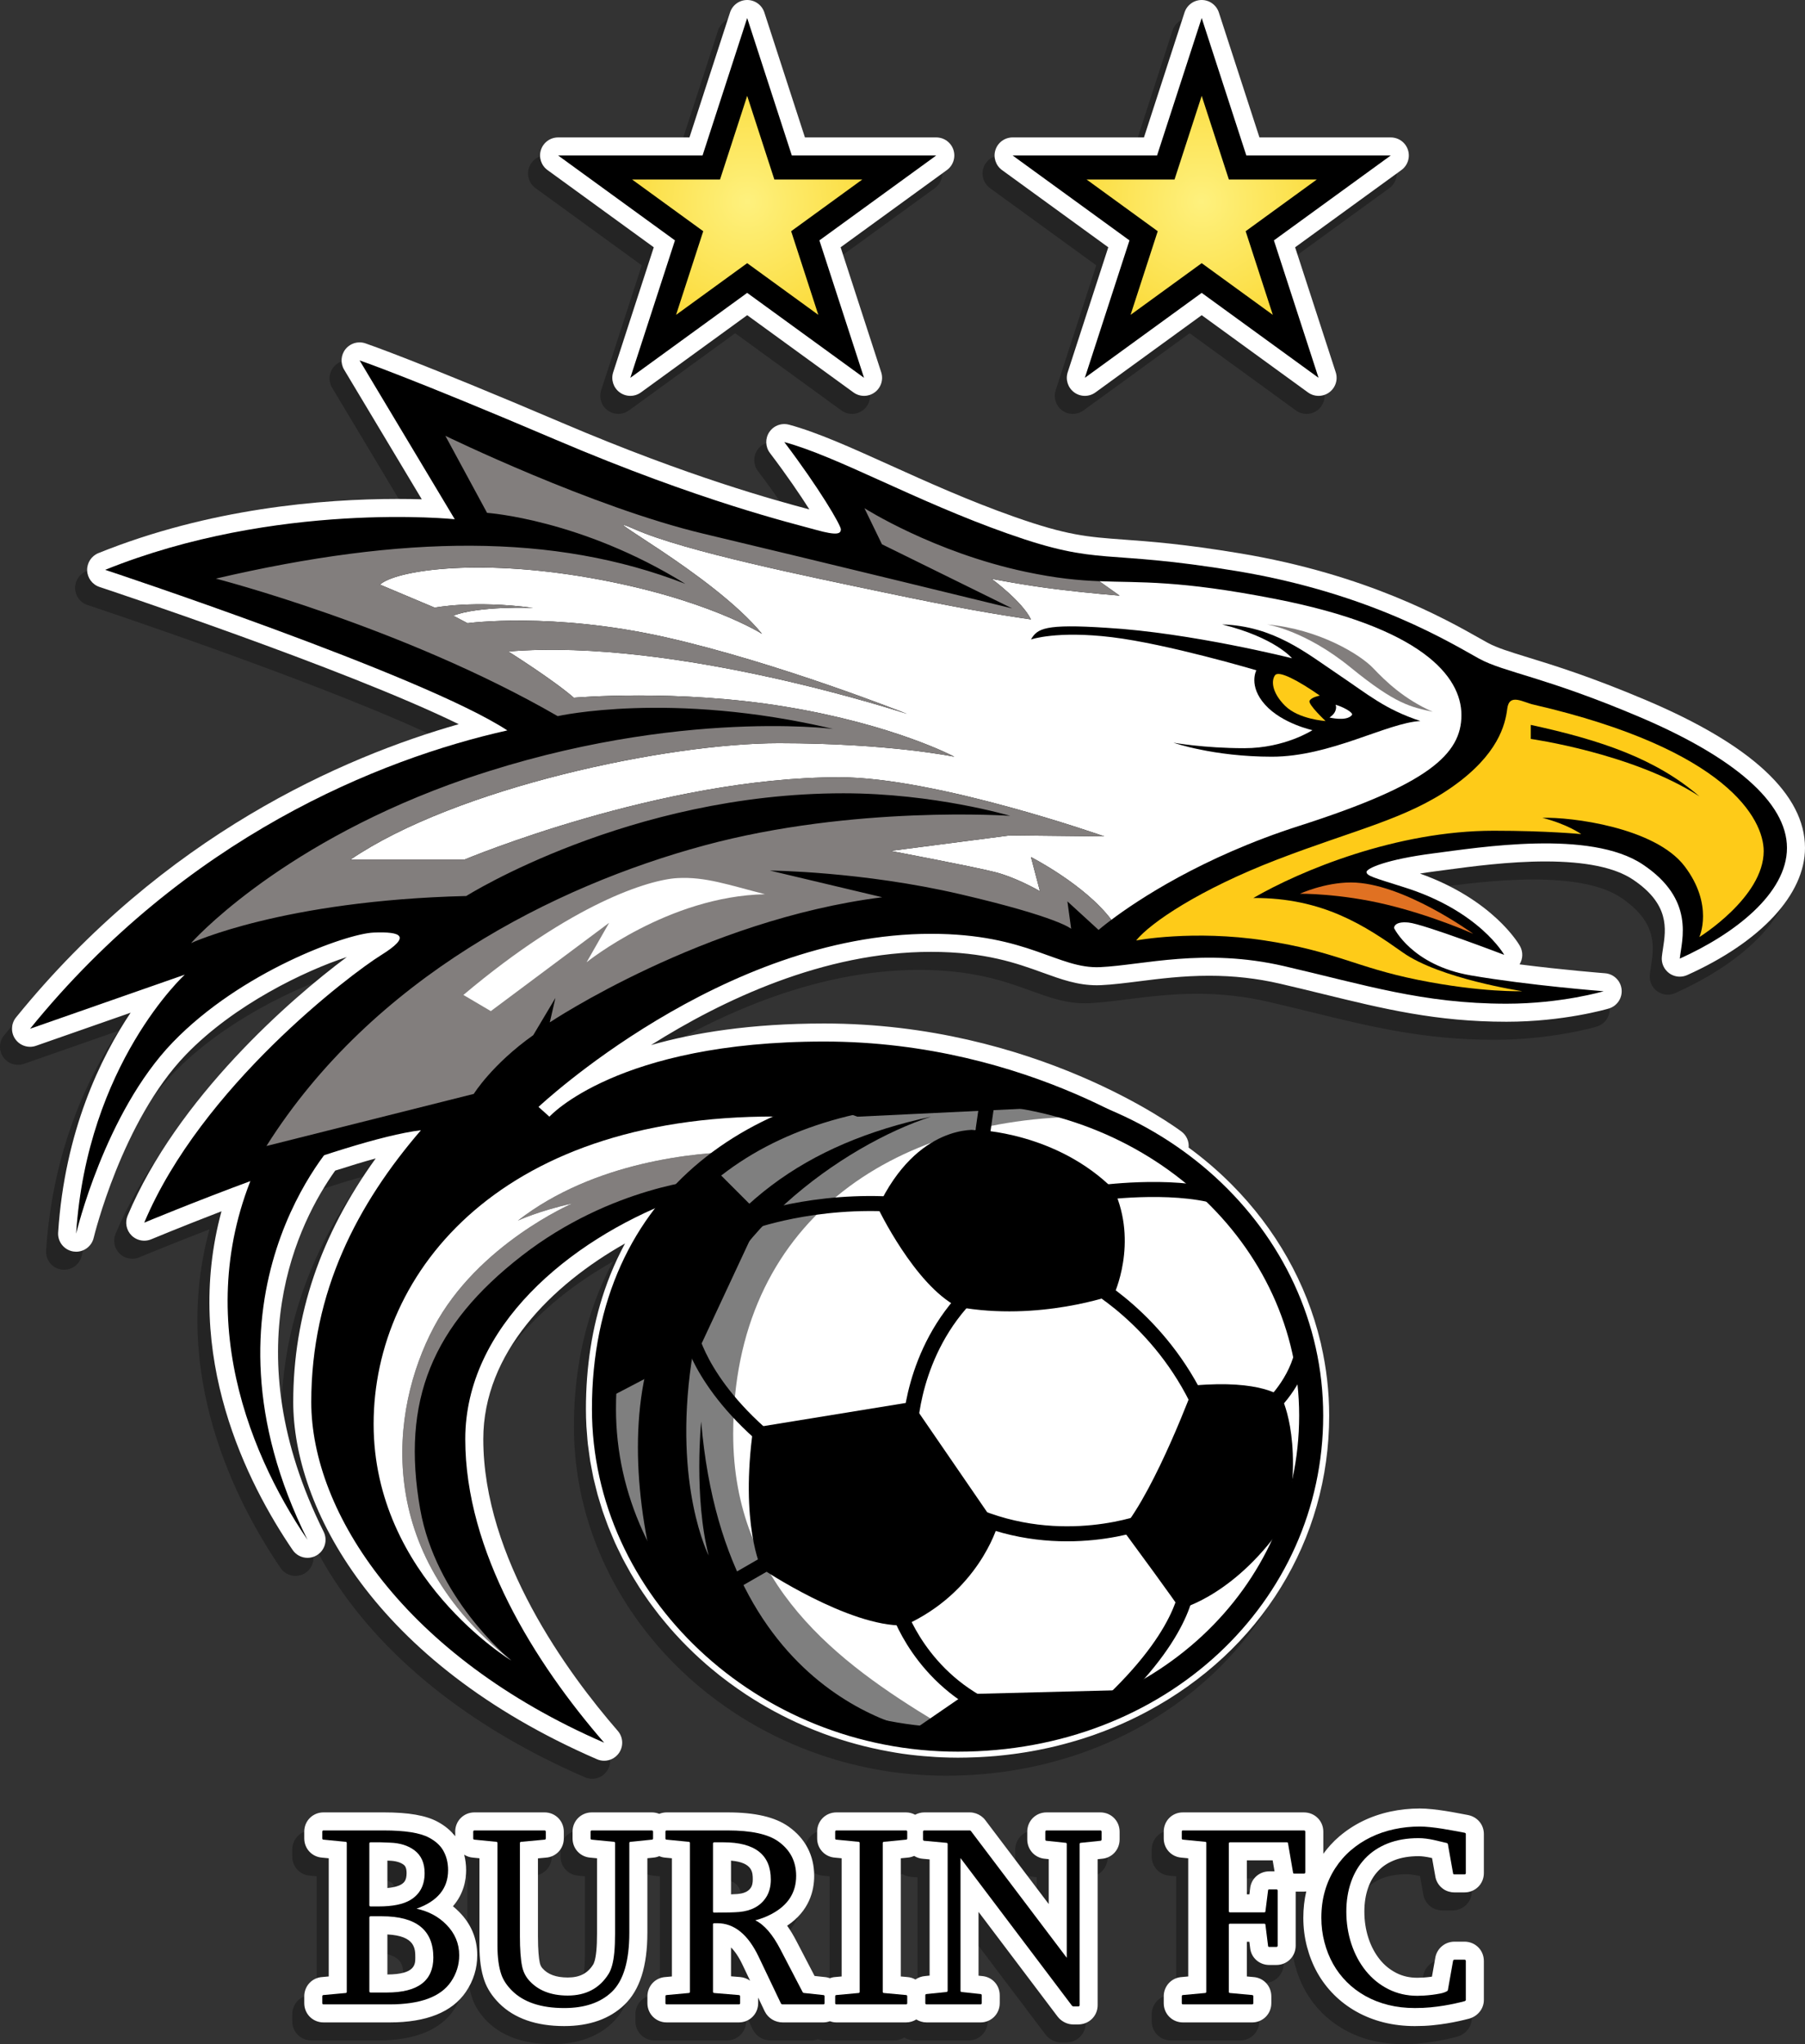 <?xml version="1.0" encoding="utf-8"?>
<!-- Generator: Adobe Illustrator 16.0.0, SVG Export Plug-In . SVG Version: 6.00 Build 0)  -->
<!DOCTYPE svg PUBLIC "-//W3C//DTD SVG 1.1//EN" "http://www.w3.org/Graphics/SVG/1.1/DTD/svg11.dtd">
<svg version="1.1" xmlns="http://www.w3.org/2000/svg" xmlns:xlink="http://www.w3.org/1999/xlink" x="0px" y="0px"
	 width="300.333px" height="339.996px" viewBox="0 0 300.333 339.996" enable-background="new 0 0 300.333 339.996"
	 xml:space="preserve">
<rect x="0" y="0" width="300.333" height="339.996" fill="#333333" stroke="none"/>
<g id="Í_xBC__xB2_ã_x5F_1">
	<path opacity="0.3" d="M298.333,144.03c0,7.728-7.328,15.635-19.604,21.153c-0.394,0.177-0.813,0.264-1.23,0.264
		c-0.621,0-1.239-0.193-1.76-0.57c-0.869-0.629-1.336-1.676-1.224-2.744c0.042-0.398,0.109-0.846,0.186-1.336
		c0.509-3.298,1.142-7.403-5.032-11.52c-2.979-1.986-7.873-2.993-14.546-2.993c-6.053,0-12.323,0.842-16.472,1.399l-1.81,0.24
		c-0.935,0.121-1.791,0.247-2.573,0.376c12.197,4.352,16.455,11.729,16.638,12.055c0.54,0.963,0.503,2.131-0.066,3.049
		c7.385,0.946,14.131,1.472,14.222,1.479c1.442,0.111,2.601,1.236,2.753,2.675c0.152,1.439-0.744,2.782-2.131,3.193
		c-0.303,0.09-7.526,2.198-17.019,2.198c-11.682,0-20.437-2.142-30.574-4.623c-2.276-0.557-4.627-1.132-7.102-1.705
		c-3.854-0.891-7.715-1.324-11.805-1.324c-4.349,0-8.252,0.492-11.695,0.927c-2.231,0.281-4.339,0.547-6.266,0.638
		c-0.242,0.012-0.482,0.017-0.722,0.017c-3.208,0-5.898-0.973-9.015-2.101c-4.255-1.539-9.55-3.455-18.572-3.455
		c-17.877,0-34.771,8.044-46.596,15.505c7.142-2.044,16.583-3.589,28.809-3.589c35.058,0,58.48,17.24,59.46,17.974
		c0.84,0.629,1.279,1.642,1.189,2.662c2.521,1.843,4.886,3.868,7.065,6.048c0.027,0.026,0.055,0.053,0.081,0.081
		c7.356,7.388,12.468,16.44,14.792,26.194c0.049,0.151,0.085,0.307,0.109,0.466c0.889,3.882,1.339,7.847,1.339,11.789
		c0,20.705-11.345,39.119-30.348,49.255c-0.025,0.014-0.075,0.039-0.101,0.052c-1.604,0.856-3.35,1.686-5.11,2.425l-0.27,0.112
		c-1.037,0.43-2.099,0.837-3.158,1.212l-0.455,0.162c-0.506,0.176-1.024,0.347-1.547,0.513c-0.244,0.077-0.893,0.272-0.893,0.272
		c-0.735,0.223-1.476,0.433-2.224,0.63c-0.438,0.116-0.88,0.231-1.325,0.34c-0.413,0.1-0.825,0.195-1.239,0.287
		c-0.564,0.125-1.13,0.241-1.698,0.353c-0.392,0.076-0.784,0.152-1.179,0.222c-0.712,0.127-1.433,0.241-2.158,0.346
		c-0.306,0.044-0.618,0.087-0.932,0.127c-0.805,0.105-1.622,0.2-2.446,0.277l-0.343,0.034c-0.89,0.08-1.807,0.139-2.728,0.186
		l-0.757,0.033c-0.945,0.038-1.907,0.064-2.878,0.064c-0.944,0-1.883-0.027-2.817-0.068c-0.234-0.01-0.927-0.05-0.927-0.05
		c-0.642-0.037-1.273-0.083-1.903-0.139l-0.238-0.021c-0.263-0.022-0.525-0.045-0.787-0.072c-0.854-0.088-1.714-0.189-2.565-0.312
		c-0.767-0.109-1.521-0.244-2.277-0.381c-3.658-0.661-7.244-1.637-10.693-2.903l-0.185-0.068c-1.091-0.406-2.141-0.827-3.154-1.267
		l-0.231-0.099c-3.275-1.434-6.42-3.137-9.368-5.069l-0.151-0.101c-0.943-0.627-1.809-1.231-2.65-1.852l-0.396-0.294
		c-0.433-0.324-0.869-0.651-1.295-0.988c-0.018-0.015-0.036-0.028-0.053-0.043c-0.369-0.293-0.731-0.593-1.093-0.893l-0.23-0.188
		c-0.292-0.244-0.562-0.47-0.827-0.7c-0.018-0.016-0.064-0.057-0.081-0.073c-0.688-0.599-1.366-1.214-2.029-1.845
		c-0.018-0.017-0.097-0.095-0.114-0.112c-0.657-0.631-1.286-1.256-1.898-1.895c-0.013-0.014-0.224-0.242-0.234-0.253
		c-0.572-0.605-1.135-1.217-1.68-1.843l-0.945-1.127c-0.291-0.349-0.582-0.696-0.863-1.052l-1.263-1.666
		c-0.148-0.197-0.296-0.394-0.439-0.595c-0.073-0.101-0.328-0.476-0.328-0.476c-0.428-0.61-0.854-1.229-1.261-1.856
		c-0.083-0.129-0.355-0.576-0.355-0.576c-0.38-0.604-0.759-1.212-1.118-1.831c-0.088-0.152-0.169-0.302-0.249-0.45l-0.13-0.238
		c-0.333-0.593-0.665-1.188-0.976-1.791c-0.089-0.174-0.172-0.348-0.255-0.521l-0.219-0.449c-0.258-0.522-0.516-1.045-0.756-1.575
		c-0.09-0.2-0.175-0.401-0.259-0.604l-0.238-0.56c-0.207-0.479-0.414-0.959-0.604-1.445c-0.091-0.23-0.177-0.469-0.262-0.708
		l-0.241-0.659c-0.161-0.431-0.32-0.862-0.466-1.299c-0.087-0.263-0.168-0.53-0.248-0.799l-0.218-0.709
		c-0.126-0.402-0.252-0.805-0.365-1.212c-0.082-0.297-0.155-0.598-0.228-0.899l-0.199-0.795c-0.092-0.356-0.183-0.713-0.263-1.072
		c-0.075-0.341-0.138-0.681-0.201-1.021l-0.153-0.793c-0.067-0.335-0.134-0.67-0.19-1.008c-0.063-0.381-0.114-0.769-0.164-1.157
		l-0.11-0.807c-0.043-0.296-0.086-0.593-0.12-0.892c-0.055-0.502-0.093-1.008-0.129-1.513l-0.054-0.678
		c-0.022-0.236-0.043-0.471-0.056-0.709c-0.054-0.969-0.081-1.955-0.081-2.926c0-7.03,1.038-13.649,3.085-19.674
		c0.323-0.946,0.65-1.832,0.988-2.672c0.007-0.019,0.035-0.083,0.042-0.102c0.358-0.883,0.71-1.692,1.077-2.475l0.075-0.155
		c0.402-0.85,0.782-1.605,1.169-2.323l0.073-0.13c-12.288,6.931-23.586,18.21-23.586,32.539c0,19.8,14.02,38.907,22.377,48.533
		c0.918,1.058,0.982,2.61,0.154,3.74c-0.579,0.791-1.487,1.227-2.42,1.227c-0.401,0-0.807-0.08-1.193-0.248
		c-37.306-16.183-50.542-42.122-50.542-59.417c0-14.404,4.5-27.729,13.721-40.52c-2.012,0.553-4.261,1.23-6.74,2.028
		c-6.059,8.498-16.942,29.903-1.92,60.07c0.703,1.412,0.192,3.128-1.169,3.925c-0.475,0.279-0.998,0.412-1.514,0.412
		c-0.962,0-1.904-0.462-2.482-1.311c-7.502-11.012-18.37-32.274-11.835-56.329c-6.707,2.581-11.634,4.632-11.696,4.659
		c-0.373,0.155-0.765,0.231-1.154,0.231c-0.782,0-1.551-0.306-2.125-0.882c-0.86-0.862-1.113-2.159-0.641-3.281
		c8.224-19.551,27.085-36.041,36.464-43.014c-6.836,2.228-18.672,7.843-26.79,16.26c-10.613,11.003-15.278,30.25-15.324,30.442
		c-0.325,1.369-1.548,2.308-2.916,2.308c-0.148,0-0.298-0.011-0.448-0.034c-1.542-0.231-2.649-1.604-2.548-3.16
		c1.095-16.87,7.081-29.116,12.06-36.559L3.99,176.946c-0.325,0.114-0.659,0.168-0.989,0.168c-0.957,0-1.881-0.459-2.455-1.275
		c-0.771-1.098-0.72-2.574,0.125-3.616c24.614-30.331,54.399-43.292,73.656-48.771c-18.987-9.296-59.308-22.67-59.769-22.823
		c-1.195-0.395-2.016-1.494-2.057-2.752c-0.04-1.258,0.709-2.407,1.876-2.878c18.457-7.447,37.246-9.01,49.757-9.01
		c1.5,0,2.854,0.023,4.046,0.059L55.26,64.49c-0.647-1.08-0.551-2.448,0.239-3.427c0.58-0.719,1.445-1.115,2.334-1.115
		c0.322,0,0.648,0.052,0.965,0.16c0.344,0.117,8.716,2.987,32.793,13.247c21.175,9.023,35.477,12.881,41.081,14.374
		c-1.523-2.399-3.741-5.663-6.564-9.385c-0.775-1.023-0.814-2.426-0.097-3.49c0.567-0.841,1.507-1.323,2.487-1.323
		c0.261,0,0.524,0.034,0.785,0.104c4.74,1.285,10.322,3.807,16.787,6.727c6.137,2.772,13.093,5.914,20.676,8.59
		c8.82,3.113,12.18,3.357,18.279,3.802c4.389,0.319,9.85,0.717,19.254,2.276c21.094,3.496,34.282,10.952,39.913,14.135
		c0.521,0.295,0.969,0.548,1.343,0.751c1.548,0.842,3.699,1.504,6.677,2.42c4.408,1.356,10.446,3.214,19.623,7.099
		C289.418,126.876,298.333,135.152,298.333,144.03z M164.723,31.286l17.683,12.846l-6.752,20.785
		c-0.401,1.236,0.039,2.59,1.091,3.354c0.525,0.382,1.144,0.573,1.763,0.573s1.237-0.191,1.764-0.573l17.678-12.846l17.682,12.846
		c0.526,0.382,1.145,0.573,1.764,0.573s1.237-0.191,1.764-0.573c1.051-0.764,1.491-2.118,1.09-3.354l-6.756-20.785l17.683-12.845
		c1.051-0.764,1.491-2.118,1.09-3.354c-0.402-1.236-1.554-2.073-2.854-2.073h-21.854l-6.755-20.786
		C200.399,3.837,199.248,3,197.948,3s-2.452,0.837-2.854,2.073l-6.751,20.785h-21.856c-1.3,0-2.451,0.837-2.854,2.073
		C163.232,29.167,163.672,30.521,164.723,31.286z M89.099,31.286l17.682,12.845l-6.753,20.785c-0.402,1.236,0.038,2.59,1.09,3.354
		c0.526,0.382,1.145,0.573,1.763,0.573s1.238-0.191,1.764-0.573l17.68-12.846l17.679,12.846c0.526,0.382,1.145,0.573,1.764,0.573
		s1.237-0.191,1.764-0.573c1.051-0.764,1.491-2.118,1.09-3.354l-6.753-20.786l17.682-12.845c1.051-0.764,1.491-2.118,1.09-3.354
		c-0.402-1.236-1.554-2.073-2.854-2.073h-21.855l-6.753-20.785C124.776,3.837,123.624,3,122.324,3s-2.452,0.837-2.853,2.073
		l-6.753,20.785H90.862c-1.3,0-2.452,0.837-2.853,2.073C87.607,29.167,88.047,30.521,89.099,31.286z M184.292,307.666v1.279
		c0,1.734-1.291,3.108-2.979,3.225l-0.675,0.07v24.273c0,1.801-1.429,3.211-3.252,3.211h-0.818c-0.192,0-0.384-0.019-0.572-0.055
		c-0.657-0.128-1.266-0.457-1.76-0.951c-0.099-0.098-0.189-0.202-0.272-0.313l-13.146-17.404v10.613l0.555,0.059
		c1.685,0.117,2.973,1.482,2.973,3.203v1.301c0,1.801-1.409,3.211-3.209,3.211h-8.945c-0.643,0-1.231-0.185-1.729-0.494
		c-0.494,0.31-1.079,0.494-1.718,0.494h-11.569c-0.388,0-0.752-0.077-1.094-0.197c-0.341,0.12-0.706,0.197-1.094,0.197h-6.74
		c-1.286,0-2.435-0.7-2.998-1.826l-1.099-2.304v0.919c0,1.801-1.419,3.211-3.23,3.211h-11.988c-1.8,0-3.21-1.41-3.21-3.211v-1.113
		c0-1.742,1.304-3.121,3.005-3.225l1.068-0.098v-19.655l-1.08-0.105c-0.365-0.023-0.706-0.115-1.024-0.246
		c-0.316,0.13-0.655,0.222-1.016,0.245l-0.961,0.098v12.363c0,5.605-1.248,9.534-3.816,12.008
		c-2.447,2.354-5.817,3.547-10.018,3.547c-4.653,0-8.289-1.268-10.806-3.768c-1.18-1.179-2.014-2.458-2.483-3.81
		c-0.55-1.577-0.818-3.474-0.818-5.794v-14.541l-1.041-0.103c-0.555-0.036-1.061-0.218-1.499-0.492
		c0.214,0.816,0.326,1.676,0.326,2.579c0,1.558-0.37,3.908-2.199,5.999c0.367,0.296,0.717,0.613,1.049,0.953
		c1.985,2.004,2.998,4.431,2.998,7.2c0,2.186-0.633,4.228-1.881,6.071c-2.293,3.382-6.562,5.097-12.688,5.097H51.835
		c-1.8,0-3.21-1.41-3.21-3.211v-1.113c0-1.742,1.304-3.121,3.005-3.225l1.068-0.098v-19.655l-1.08-0.105
		c-1.695-0.108-2.993-1.477-2.993-3.204v-1.111c0-1.801,1.41-3.211,3.21-3.211h10.016c4.142,0,6.988,0.494,8.959,1.556
		c1.213,0.647,2.188,1.465,2.93,2.418v-0.763c0-1.801,1.41-3.211,3.21-3.211h11.653c1.8,0,3.21,1.41,3.21,3.211v1.111
		c0,1.731-1.304,3.103-3.005,3.205l-1.299,0.12v12.968c0,2.405,0.161,3.694,0.296,4.352c0.081,0.396,0.219,0.694,0.439,0.947
		c0.907,1.041,2.289,1.549,4.223,1.549c1.998,0,3.311-0.678,4.255-2.196c0.042-0.067,0.347-0.591,0.505-2.25
		c0.075-0.771,0.112-1.732,0.112-2.862v-12.522l-1.08-0.105c-1.695-0.108-2.993-1.477-2.993-3.204v-1.111
		c0-1.801,1.41-3.211,3.21-3.211h9.974c0.442,0,0.86,0.087,1.241,0.242c0.38-0.155,0.798-0.242,1.241-0.242h10.141
		c4.569,0,7.881,0.771,10.128,2.355c2.795,1.975,4.272,4.811,4.272,8.203c0,2.484-0.816,5.833-4.501,8.288
		c0.533,0.748,1.045,1.598,1.54,2.55l3.025,5.81l1.69,0.182c0.302,0.021,0.584,0.096,0.855,0.191c0.281-0.1,0.575-0.175,0.889-0.194
		l1.069-0.098v-19.655l-1.081-0.105c-1.695-0.108-2.993-1.477-2.993-3.204v-1.111c0-1.801,1.41-3.211,3.21-3.211h11.569
		c0.559,0,1.071,0.148,1.524,0.39c0.453-0.241,0.966-0.39,1.524-0.39h7.58c0.192,0,0.384,0.019,0.572,0.055
		c0.631,0.123,1.207,0.42,1.667,0.859c0.117,0.111,0.225,0.231,0.321,0.36l10.564,13.97v-7.467l-0.595-0.063
		c-1.687-0.118-2.976-1.492-2.976-3.225v-1.279c0-1.801,1.41-3.211,3.211-3.211h8.943
		C182.882,304.455,184.292,305.865,184.292,307.666z M62.457,317.033c1.315-0.123,1.975-0.398,2.278-0.581
		c0.464-0.279,0.918-0.656,0.918-1.899c0-1.023-0.341-1.28-0.505-1.404c-0.536-0.399-1.316-0.623-2.31-0.658l-0.381-0.015V317.033z
		 M67.102,328.598c0-1.451,0-3.601-4.645-3.843v6.659C67.102,331.395,67.102,329.713,67.102,328.598z M122.809,332.447l-1.28-2.684
		c-0.66-1.382-1.307-2.271-1.893-2.844v4.798l1.53,0.126C121.784,331.898,122.345,332.114,122.809,332.447z M123.253,315.623
		c0-1.149,0-2.83-3.616-3.143v5.607c0.453-0.014,0.814-0.033,1.083-0.057c1.433-0.128,1.944-0.642,2.228-1.074
		C123.15,316.648,123.253,316.199,123.253,315.623z M152.677,312.271l-1.089-0.1c-0.549-0.033-1.05-0.211-1.485-0.479
		c-0.35,0.16-0.733,0.263-1.143,0.289l-1.08,0.105v19.655l1.068,0.098c0.501,0.03,0.96,0.183,1.369,0.411
		c0.469-0.327,1.03-0.537,1.647-0.577l0.712-0.074V312.271z M244.898,308.043v6.51c0,1.8-1.419,3.209-3.23,3.209h-1.658
		c-0.664,0-1.298-0.188-1.832-0.545c-0.764-0.521-1.25-1.316-1.37-2.196l-0.529-2.972c-0.116-0.026-0.233-0.053-0.352-0.079
		c-0.328-0.073-0.666-0.129-1.014-0.174c-0.306-0.039-0.605-0.06-0.888-0.06c-1.531,0-2.881,0.226-4.011,0.672
		c-1.088,0.429-1.969,1.008-2.692,1.772c-0.737,0.777-1.286,1.696-1.679,2.809c-0.417,1.177-0.628,2.511-0.628,3.966
		c0,1.558,0.231,3.05,0.688,4.436c0.444,1.344,1.078,2.532,1.882,3.53c0.773,0.962,1.678,1.697,2.77,2.251
		c1.045,0.531,2.19,0.789,3.502,0.789c0.256,0,0.567-0.013,0.939-0.036c0.396-0.024,0.779-0.062,1.157-0.108
		c0.102-0.014,0.204-0.027,0.308-0.043l0.552-3.106c0.1-0.66,0.412-1.276,0.906-1.771c0.607-0.607,1.421-0.941,2.29-0.941h1.658
		c1.812,0,3.23,1.41,3.23,3.211v6.486c0,1.35-0.862,2.537-2.197,3.027c-0.088,0.032-0.178,0.061-0.27,0.085
		c-0.512,0.135-1.08,0.271-1.7,0.407c-0.613,0.136-1.294,0.266-2.03,0.386c-0.729,0.122-1.536,0.227-2.392,0.31
		c-0.869,0.086-1.818,0.129-2.894,0.129c-1.811,0-3.542-0.203-5.145-0.603c-1.624-0.403-3.157-1.003-4.551-1.783
		c-1.398-0.784-2.66-1.734-3.752-2.827c-1.096-1.098-2.028-2.327-2.774-3.656c-0.736-1.314-1.316-2.768-1.723-4.319
		c-0.406-1.545-0.612-3.168-0.612-4.823c0-1.538,0.169-3.005,0.487-4.386c-0.13,0.015-0.256,0.038-0.39,0.038h-1.367v8.988
		c0,1.8-1.419,3.209-3.23,3.209h-1.154c-1.703,0-3.058-1.245-3.199-2.884l-0.122-0.979h-0.419v5.771l1.068,0.098
		c1.7,0.104,3.004,1.482,3.004,3.225v1.113c0,1.801-1.409,3.211-3.209,3.211h-11.484c-1.801,0-3.211-1.41-3.211-3.211v-1.113
		c0-1.742,1.305-3.122,3.007-3.225l1.067-0.098v-19.655l-1.079-0.105c-1.696-0.107-2.995-1.477-2.995-3.204v-1.111
		c0-1.801,1.392-3.211,3.168-3.211h20.156c1.812,0,3.23,1.41,3.23,3.211v3.674c0.77-1.055,1.644-2.016,2.618-2.854
		c1.19-1.021,2.518-1.894,3.945-2.592c1.417-0.692,2.957-1.221,4.578-1.571c1.595-0.344,3.245-0.519,4.907-0.519
		c0.621,0,1.321,0.041,2.082,0.122c0.707,0.076,1.42,0.168,2.141,0.281c0.706,0.111,1.402,0.232,2.086,0.363
		c0.639,0.125,1.186,0.228,1.646,0.309C243.785,305.162,244.898,306.463,244.898,308.043z M210.072,314.26l-0.315-1.83h-4.292v5.652
		h0.423l0.119-0.942c0.143-1.637,1.496-2.88,3.198-2.88H210.072z"/>
	<path fill="#FFFFFF" d="M300.333,141.03c0,7.728-7.328,15.635-19.604,21.153c-0.394,0.177-0.813,0.264-1.23,0.264
		c-0.621,0-1.239-0.193-1.76-0.57c-0.869-0.629-1.336-1.676-1.224-2.744c0.042-0.398,0.109-0.846,0.186-1.336
		c0.509-3.298,1.142-7.403-5.032-11.52c-2.979-1.986-7.873-2.993-14.546-2.993c-6.053,0-12.323,0.842-16.472,1.399l-1.81,0.24
		c-0.935,0.121-1.791,0.247-2.573,0.376c12.197,4.352,16.455,11.729,16.638,12.055c0.54,0.963,0.503,2.131-0.066,3.049
		c7.385,0.946,14.131,1.472,14.222,1.479c1.442,0.111,2.601,1.236,2.753,2.675c0.152,1.439-0.744,2.782-2.131,3.193
		c-0.303,0.09-7.526,2.198-17.019,2.198c-11.682,0-20.437-2.142-30.574-4.623c-2.276-0.557-4.627-1.132-7.102-1.705
		c-3.854-0.891-7.715-1.324-11.805-1.324c-4.349,0-8.252,0.492-11.695,0.927c-2.231,0.281-4.339,0.547-6.266,0.638
		c-0.242,0.012-0.482,0.017-0.722,0.017c-3.208,0-5.898-0.973-9.015-2.101c-4.255-1.539-9.55-3.455-18.572-3.455
		c-17.877,0-34.771,8.044-46.596,15.505c7.142-2.044,16.583-3.589,28.809-3.589c35.058,0,58.48,17.24,59.46,17.974
		c0.84,0.629,1.279,1.642,1.189,2.662c2.521,1.843,4.886,3.868,7.065,6.048c0.027,0.026,0.055,0.053,0.081,0.081
		c7.356,7.388,12.468,16.44,14.792,26.194c0.049,0.151,0.085,0.307,0.109,0.466c0.889,3.882,1.339,7.847,1.339,11.789
		c0,20.705-11.345,39.119-30.348,49.255c-0.025,0.014-0.075,0.039-0.101,0.052c-1.604,0.856-3.35,1.686-5.11,2.425l-0.27,0.112
		c-1.037,0.43-2.099,0.837-3.158,1.212l-0.455,0.162c-0.506,0.176-1.024,0.347-1.547,0.513c-0.244,0.077-0.893,0.272-0.893,0.272
		c-0.735,0.223-1.476,0.433-2.224,0.63c-0.438,0.116-0.88,0.231-1.325,0.34c-0.413,0.1-0.825,0.195-1.239,0.287
		c-0.564,0.125-1.13,0.241-1.698,0.353c-0.392,0.076-0.784,0.152-1.179,0.222c-0.712,0.127-1.433,0.241-2.158,0.346
		c-0.306,0.044-0.618,0.087-0.932,0.127c-0.805,0.105-1.622,0.2-2.446,0.277l-0.343,0.034c-0.89,0.08-1.807,0.139-2.728,0.186
		l-0.757,0.033c-0.945,0.038-1.907,0.064-2.878,0.064c-0.944,0-1.883-0.027-2.817-0.068c-0.234-0.01-0.927-0.05-0.927-0.05
		c-0.642-0.037-1.273-0.083-1.903-0.139l-0.238-0.021c-0.263-0.022-0.525-0.045-0.787-0.072c-0.854-0.088-1.714-0.189-2.565-0.312
		c-0.767-0.109-1.521-0.244-2.277-0.381c-3.658-0.661-7.244-1.637-10.693-2.903l-0.185-0.068c-1.091-0.406-2.141-0.827-3.154-1.267
		l-0.231-0.099c-3.275-1.434-6.42-3.137-9.368-5.069l-0.151-0.101c-0.943-0.627-1.809-1.231-2.65-1.852l-0.396-0.294
		c-0.433-0.324-0.869-0.651-1.295-0.988c-0.018-0.015-0.036-0.028-0.053-0.043c-0.369-0.293-0.731-0.593-1.093-0.893l-0.23-0.188
		c-0.292-0.244-0.562-0.47-0.827-0.7c-0.018-0.016-0.064-0.057-0.081-0.073c-0.688-0.599-1.366-1.214-2.029-1.845
		c-0.018-0.017-0.097-0.095-0.114-0.112c-0.657-0.631-1.286-1.256-1.898-1.895c-0.013-0.014-0.224-0.242-0.234-0.253
		c-0.572-0.605-1.135-1.217-1.68-1.843l-0.945-1.127c-0.291-0.349-0.582-0.696-0.863-1.052l-1.263-1.666
		c-0.148-0.197-0.296-0.394-0.439-0.595c-0.073-0.101-0.328-0.476-0.328-0.476c-0.428-0.61-0.854-1.229-1.261-1.856
		c-0.083-0.129-0.355-0.576-0.355-0.576c-0.38-0.604-0.759-1.212-1.118-1.831c-0.088-0.152-0.169-0.302-0.249-0.45l-0.13-0.238
		c-0.333-0.593-0.665-1.188-0.976-1.791c-0.089-0.174-0.172-0.348-0.255-0.521l-0.219-0.449c-0.258-0.522-0.516-1.045-0.756-1.575
		c-0.09-0.2-0.175-0.401-0.259-0.604l-0.238-0.56c-0.207-0.479-0.414-0.959-0.604-1.445c-0.091-0.23-0.177-0.469-0.262-0.708
		l-0.241-0.659c-0.161-0.431-0.32-0.862-0.466-1.299c-0.087-0.263-0.168-0.53-0.248-0.799l-0.218-0.709
		c-0.126-0.402-0.252-0.805-0.365-1.212c-0.082-0.297-0.155-0.598-0.228-0.899l-0.199-0.795c-0.092-0.356-0.183-0.713-0.263-1.073
		c-0.075-0.34-0.138-0.68-0.201-1.021l-0.153-0.793c-0.067-0.335-0.134-0.67-0.19-1.008c-0.063-0.381-0.114-0.769-0.164-1.157
		l-0.11-0.807c-0.043-0.296-0.086-0.593-0.12-0.892c-0.055-0.502-0.093-1.008-0.129-1.513l-0.054-0.678
		c-0.022-0.236-0.043-0.471-0.056-0.709c-0.054-0.969-0.081-1.955-0.081-2.926c0-7.03,1.038-13.649,3.085-19.674
		c0.323-0.946,0.65-1.832,0.988-2.672c0.007-0.019,0.035-0.083,0.042-0.102c0.358-0.883,0.71-1.692,1.077-2.475l0.075-0.155
		c0.402-0.85,0.782-1.605,1.169-2.323l0.073-0.13c-12.288,6.931-23.586,18.21-23.586,32.539c0,19.8,14.02,38.907,22.377,48.533
		c0.918,1.058,0.982,2.61,0.154,3.74c-0.579,0.791-1.487,1.227-2.42,1.227c-0.401,0-0.807-0.08-1.193-0.248
		c-37.306-16.183-50.542-42.122-50.542-59.417c0-14.404,4.5-27.729,13.721-40.52c-2.012,0.553-4.261,1.23-6.74,2.028
		c-6.059,8.498-16.942,29.903-1.92,60.07c0.703,1.412,0.192,3.128-1.169,3.925c-0.475,0.279-0.998,0.412-1.514,0.412
		c-0.962,0-1.904-0.462-2.482-1.311c-7.502-11.012-18.37-32.274-11.835-56.329c-6.707,2.581-11.634,4.632-11.696,4.659
		c-0.373,0.155-0.765,0.231-1.154,0.231c-0.782,0-1.551-0.306-2.125-0.882c-0.86-0.862-1.113-2.159-0.641-3.281
		c8.224-19.551,27.085-36.041,36.464-43.014c-6.836,2.228-18.672,7.843-26.79,16.26c-10.613,11.003-15.278,30.25-15.324,30.442
		c-0.325,1.369-1.548,2.308-2.916,2.308c-0.148,0-0.298-0.011-0.448-0.034c-1.542-0.231-2.649-1.604-2.548-3.16
		c1.095-16.87,7.081-29.116,12.06-36.559L5.99,173.946c-0.325,0.114-0.659,0.168-0.989,0.168c-0.957,0-1.881-0.459-2.455-1.275
		c-0.771-1.098-0.72-2.574,0.125-3.616c24.614-30.331,54.399-43.292,73.656-48.771c-18.987-9.296-59.308-22.67-59.769-22.823
		c-1.195-0.395-2.016-1.494-2.057-2.752c-0.04-1.258,0.709-2.407,1.876-2.878c18.457-7.447,37.246-9.01,49.757-9.01
		c1.5,0,2.854,0.023,4.046,0.059L57.26,61.49c-0.647-1.08-0.551-2.448,0.239-3.427c0.58-0.719,1.445-1.115,2.334-1.115
		c0.322,0,0.648,0.052,0.965,0.16c0.344,0.117,8.716,2.987,32.793,13.247c21.175,9.023,35.477,12.881,41.081,14.374
		c-1.523-2.399-3.741-5.663-6.564-9.385c-0.775-1.023-0.814-2.426-0.097-3.49c0.567-0.841,1.507-1.323,2.487-1.323
		c0.261,0,0.524,0.034,0.785,0.104c4.74,1.285,10.322,3.807,16.787,6.727c6.137,2.772,13.093,5.914,20.676,8.59
		c8.82,3.113,12.18,3.357,18.279,3.802c4.389,0.319,9.85,0.717,19.254,2.276c21.094,3.496,34.282,10.952,39.913,14.135
		c0.521,0.295,0.969,0.548,1.343,0.751c1.548,0.842,3.699,1.504,6.677,2.42c4.408,1.356,10.446,3.214,19.623,7.099
		C291.418,123.876,300.333,132.152,300.333,141.03z M166.723,28.286l17.683,12.846l-6.752,20.785
		c-0.401,1.236,0.039,2.59,1.091,3.354c0.525,0.382,1.144,0.573,1.763,0.573s1.237-0.191,1.764-0.573l17.678-12.846l17.682,12.846
		c0.526,0.382,1.145,0.573,1.764,0.573s1.237-0.191,1.764-0.573c1.051-0.764,1.491-2.118,1.09-3.354l-6.756-20.785l17.683-12.845
		c1.051-0.764,1.491-2.118,1.09-3.354c-0.402-1.236-1.554-2.073-2.854-2.073h-21.854l-6.755-20.786
		C202.399,0.837,201.248,0,199.948,0s-2.452,0.837-2.854,2.073l-6.751,20.785h-21.856c-1.3,0-2.451,0.837-2.854,2.073
		C165.232,26.167,165.672,27.521,166.723,28.286z M91.099,28.286l17.682,12.845l-6.753,20.785c-0.402,1.236,0.038,2.59,1.09,3.354
		c0.526,0.382,1.145,0.573,1.763,0.573s1.238-0.191,1.764-0.573l17.68-12.846l17.679,12.846c0.526,0.382,1.145,0.573,1.764,0.573
		s1.237-0.191,1.764-0.573c1.051-0.764,1.491-2.118,1.09-3.354l-6.753-20.786l17.682-12.845c1.051-0.764,1.491-2.118,1.09-3.354
		c-0.402-1.236-1.554-2.073-2.854-2.073h-21.855l-6.753-20.785C126.776,0.837,125.624,0,124.324,0s-2.452,0.837-2.853,2.073
		l-6.753,20.785H92.862c-1.3,0-2.452,0.837-2.853,2.073C89.607,26.167,90.047,27.521,91.099,28.286z M186.292,304.666v1.279
		c0,1.734-1.291,3.108-2.979,3.225l-0.675,0.07v24.273c0,1.801-1.429,3.211-3.252,3.211h-0.818c-0.192,0-0.384-0.019-0.572-0.055
		c-0.657-0.128-1.266-0.457-1.76-0.951c-0.099-0.098-0.189-0.202-0.272-0.313l-13.146-17.404v10.613l0.555,0.059
		c1.685,0.117,2.973,1.482,2.973,3.203v1.301c0,1.801-1.409,3.211-3.209,3.211h-8.945c-0.643,0-1.231-0.185-1.729-0.494
		c-0.494,0.31-1.079,0.494-1.718,0.494h-11.569c-0.388,0-0.752-0.077-1.094-0.197c-0.341,0.12-0.706,0.197-1.094,0.197h-6.74
		c-1.286,0-2.435-0.7-2.998-1.826l-1.099-2.304v0.919c0,1.801-1.419,3.211-3.23,3.211h-11.988c-1.8,0-3.21-1.41-3.21-3.211v-1.113
		c0-1.742,1.304-3.121,3.005-3.225l1.068-0.098v-19.655l-1.08-0.105c-0.365-0.023-0.706-0.115-1.024-0.246
		c-0.316,0.13-0.655,0.222-1.016,0.245l-0.961,0.098v12.363c0,5.605-1.248,9.534-3.816,12.008
		c-2.447,2.354-5.817,3.547-10.018,3.547c-4.653,0-8.289-1.268-10.806-3.768c-1.18-1.179-2.014-2.458-2.483-3.81
		c-0.55-1.577-0.818-3.474-0.818-5.794v-14.541l-1.041-0.103c-0.555-0.036-1.061-0.218-1.499-0.492
		c0.214,0.816,0.326,1.676,0.326,2.579c0,1.558-0.37,3.908-2.199,5.999c0.367,0.296,0.717,0.613,1.049,0.953
		c1.985,2.004,2.998,4.431,2.998,7.2c0,2.186-0.633,4.228-1.881,6.071c-2.293,3.382-6.562,5.097-12.688,5.097H53.835
		c-1.8,0-3.21-1.41-3.21-3.211v-1.113c0-1.742,1.304-3.121,3.005-3.225l1.068-0.098v-19.655l-1.08-0.105
		c-1.695-0.108-2.993-1.477-2.993-3.204v-1.111c0-1.801,1.41-3.211,3.21-3.211h10.016c4.142,0,6.988,0.494,8.959,1.556
		c1.213,0.647,2.188,1.465,2.93,2.418v-0.763c0-1.801,1.41-3.211,3.21-3.211h11.653c1.8,0,3.21,1.41,3.21,3.211v1.111
		c0,1.731-1.304,3.103-3.005,3.205l-1.299,0.12v12.968c0,2.405,0.161,3.694,0.296,4.352c0.081,0.396,0.219,0.694,0.439,0.947
		c0.907,1.041,2.289,1.549,4.223,1.549c1.998,0,3.311-0.678,4.255-2.196c0.042-0.067,0.347-0.591,0.505-2.25
		c0.075-0.771,0.112-1.732,0.112-2.862v-12.522l-1.08-0.105c-1.695-0.108-2.993-1.477-2.993-3.204v-1.111
		c0-1.801,1.41-3.211,3.21-3.211h9.974c0.442,0,0.86,0.087,1.241,0.242c0.38-0.155,0.798-0.242,1.241-0.242h10.141
		c4.569,0,7.881,0.771,10.128,2.355c2.795,1.975,4.272,4.811,4.272,8.203c0,2.484-0.816,5.833-4.501,8.288
		c0.533,0.748,1.045,1.598,1.54,2.55l3.025,5.81l1.69,0.182c0.302,0.021,0.584,0.096,0.855,0.191c0.281-0.1,0.575-0.175,0.889-0.194
		l1.069-0.098v-19.655l-1.081-0.105c-1.695-0.108-2.993-1.477-2.993-3.204v-1.111c0-1.801,1.41-3.211,3.21-3.211h11.569
		c0.559,0,1.071,0.148,1.524,0.39c0.453-0.241,0.966-0.39,1.524-0.39h7.58c0.192,0,0.384,0.019,0.572,0.055
		c0.631,0.123,1.207,0.42,1.667,0.859c0.117,0.111,0.225,0.231,0.321,0.36l10.564,13.97v-7.467l-0.595-0.063
		c-1.687-0.118-2.976-1.492-2.976-3.225v-1.279c0-1.801,1.41-3.211,3.211-3.211h8.943
		C184.882,301.455,186.292,302.865,186.292,304.666z M64.457,314.033c1.315-0.123,1.975-0.398,2.278-0.581
		c0.464-0.279,0.918-0.656,0.918-1.899c0-1.023-0.341-1.28-0.505-1.404c-0.536-0.399-1.316-0.623-2.31-0.658l-0.381-0.015V314.033z
		 M69.102,325.598c0-1.451,0-3.601-4.645-3.843v6.659C69.102,328.395,69.102,326.713,69.102,325.598z M124.809,329.447l-1.28-2.684
		c-0.66-1.382-1.307-2.271-1.893-2.844v4.798l1.53,0.126C123.784,328.898,124.345,329.114,124.809,329.447z M125.253,312.623
		c0-1.149,0-2.83-3.616-3.143v5.607c0.453-0.014,0.814-0.033,1.083-0.057c1.433-0.128,1.944-0.642,2.228-1.074
		C125.15,313.648,125.253,313.199,125.253,312.623z M154.677,309.271l-1.089-0.1c-0.549-0.033-1.05-0.211-1.485-0.479
		c-0.35,0.16-0.733,0.263-1.143,0.289l-1.08,0.105v19.655l1.068,0.098c0.501,0.03,0.96,0.183,1.369,0.411
		c0.469-0.327,1.03-0.537,1.647-0.577l0.712-0.074V309.271z M246.898,305.043v6.51c0,1.8-1.419,3.209-3.23,3.209h-1.658
		c-0.664,0-1.298-0.188-1.832-0.545c-0.764-0.521-1.25-1.316-1.37-2.196l-0.529-2.972c-0.116-0.026-0.233-0.053-0.352-0.079
		c-0.328-0.073-0.666-0.129-1.014-0.174c-0.306-0.039-0.605-0.06-0.888-0.06c-1.531,0-2.881,0.226-4.011,0.672
		c-1.088,0.429-1.969,1.008-2.692,1.772c-0.737,0.777-1.286,1.696-1.679,2.809c-0.417,1.177-0.628,2.511-0.628,3.966
		c0,1.558,0.231,3.05,0.688,4.436c0.444,1.344,1.078,2.532,1.882,3.53c0.773,0.962,1.678,1.697,2.77,2.251
		c1.045,0.531,2.19,0.789,3.502,0.789c0.256,0,0.567-0.013,0.939-0.036c0.396-0.024,0.779-0.062,1.157-0.108
		c0.102-0.014,0.204-0.027,0.308-0.043l0.552-3.106c0.1-0.66,0.412-1.276,0.906-1.771c0.607-0.607,1.421-0.941,2.29-0.941h1.658
		c1.812,0,3.23,1.41,3.23,3.211v6.486c0,1.35-0.862,2.537-2.197,3.027c-0.088,0.032-0.178,0.061-0.27,0.085
		c-0.512,0.135-1.08,0.271-1.7,0.407c-0.613,0.136-1.294,0.266-2.03,0.386c-0.729,0.122-1.536,0.227-2.392,0.31
		c-0.869,0.086-1.818,0.129-2.894,0.129c-1.811,0-3.542-0.203-5.145-0.603c-1.624-0.403-3.157-1.003-4.551-1.783
		c-1.398-0.784-2.66-1.734-3.752-2.827c-1.096-1.098-2.028-2.327-2.774-3.656c-0.736-1.314-1.316-2.768-1.723-4.319
		c-0.406-1.545-0.612-3.168-0.612-4.823c0-1.538,0.169-3.005,0.487-4.386c-0.13,0.015-0.256,0.038-0.39,0.038h-1.367v8.988
		c0,1.8-1.419,3.209-3.23,3.209h-1.154c-1.703,0-3.058-1.245-3.199-2.884l-0.122-0.979h-0.419v5.771l1.068,0.098
		c1.7,0.104,3.004,1.482,3.004,3.225v1.113c0,1.801-1.409,3.211-3.209,3.211h-11.484c-1.801,0-3.211-1.41-3.211-3.211v-1.113
		c0-1.742,1.305-3.122,3.007-3.225l1.067-0.098v-19.655l-1.079-0.105c-1.696-0.107-2.995-1.477-2.995-3.204v-1.111
		c0-1.801,1.392-3.211,3.168-3.211h20.156c1.812,0,3.23,1.41,3.23,3.211v3.674c0.77-1.055,1.644-2.016,2.618-2.854
		c1.19-1.021,2.518-1.894,3.945-2.592c1.417-0.692,2.957-1.221,4.578-1.571c1.595-0.344,3.245-0.519,4.907-0.519
		c0.621,0,1.321,0.041,2.082,0.122c0.707,0.076,1.42,0.168,2.141,0.281c0.706,0.111,1.402,0.232,2.086,0.363
		c0.639,0.125,1.186,0.228,1.646,0.309C245.785,302.162,246.898,303.463,246.898,305.043z M212.072,311.26l-0.315-1.83h-4.292v5.652
		h0.423l0.119-0.942c0.143-1.637,1.496-2.88,3.198-2.88H212.072z"/>
</g>
<g id="Í_xBC__xB2_ã_x5F_1_copy">
	<path d="M56,189.614l-11.667,1c-13.333,25.334-3.5,50.333,6.833,65.5C30.999,215.614,56,189.614,56,189.614z"/>
	<path d="M272.667,119.197c-15.75-6.667-22.314-7.333-26.564-9.646s-17.688-10.813-40.313-14.563s-22.457-0.708-38.041-6.208
		s-28.334-12.834-37.25-15.25c5.75,7.583,9.457,13.875,9.416,14.542s-0.5,1.083-4.208,0.042c-3.708-1.042-19.042-4.667-43.292-15
		S59.833,59.947,59.833,59.947l15.833,26.417c0,0-29.666-3.083-58.166,8.417c0,0,52.791,17.458,66.916,26.708
		c-21.25,4.75-53.583,17.792-79.416,49.625l25.75-9c0,0-16.25,14.833-18.084,43.083c0,0,4.75-20.083,16.084-31.833
		c11.332-11.75,28.854-18.063,33.416-18.25s6.375,0.563,1.25,3.75S33.5,180.78,24,203.364c0,0,33.104-13.813,46.041-15.375
		c-10.5,12.188-18.25,26.793-18.25,45.209c0,18.416,15.599,42.291,48.736,56.666c-11.611-13.375-23.111-31.82-23.111-50.5
		c0-18.68,17.25-33,34.875-39.75l82.5-9c0,0-23.199-17.375-57.662-17.375c-34.463,0-45.713,12.5-45.713,12.5l-1.813-1.625
		c0,0,30.566-28.792,65.312-28.792c16.25,0,21.084,5.875,28.168,5.542c7.082-0.333,17.25-3.25,30.582-0.167
		c13.334,3.083,23.084,6.25,37,6.25c9.166,0,16.166-2.074,16.166-2.074s-12.291-0.947-22.104-2.634s-12.77-7.875-12.77-7.875
		s-0.084-1.167,2.416-0.917s15.916,5.375,15.916,5.375s-4.119-7.342-16.75-11.271c-4.938-1.563-6.084-1.854-6.166-2.479
		c-0.084-0.625,3.334-2.125,11.084-3.125s26.125-4,34.875,1.833s6.5,12.5,6.166,15.667c9.084-4.083,17.834-10.834,17.834-18.417
		S288.417,125.864,272.667,119.197z"/>
	<path fill="#FFFFFF" d="M212.166,99.614c-16.166-3.156-22.402-2.671-29.262-2.942l3.387,2.401c0,0-4.832-0.375-10.291-1.042
		s-11-1.75-11-1.75s5.107,3.762,6.541,6.75c-5.957-0.875-11.959-1.875-24.459-4.5c-12.5-2.625-33.041-6.792-41.416-10.479
		s12.875,7.313,21.125,17.375c0,0-9.313-5.938-28.625-9.313s-32.5-1.125-34.938,1.125l9.104,3.833c0,0,6.459-1.292,16.375,0.042
		c0,0-9-0.375-13.291,1.292l2.375,1.25c0,0,14.063-1.917,32.938,2.333c18.723,4.215,40.187,12.75,40.187,12.75
		s-38.333-12.708-66.333-10.375c0,0,7.459,4.688,10.896,7.688c0,0,17.125-1.5,35.25,1.5c18.125,3,28.062,8.313,28.062,8.313
		s-10.791-2.25-29.208-2.25c-18.417,0-53.667,7.375-71.292,19.375H77.25c0,0,32.666-13.708,62.416-13.708
		c16.168,0,44.084,9.833,44.084,9.833l-15.666-0.167l-19.918,2.583c0,0,13.688,2.583,17.375,3.521s7.5,3.188,7.5,3.188l-1.5-5.688
		c0,0,9.025,4.612,13.377,10.44c4.307-3.231,15.061-10.442,31.266-15.628c21.482-6.875,26.982-11.917,26.982-18.417
		S236.5,104.364,212.166,99.614z"/>
	<path fill="#827E7D" d="M171.541,142.551l1.5,5.688c0,0-3.813-2.25-7.5-3.188s-17.375-3.521-17.375-3.521l19.918-2.583
		l15.666,0.167c0,0-27.916-9.833-44.084-9.833c-29.75,0-62.416,13.708-62.416,13.708H58.291c17.625-12,52.875-19.375,71.292-19.375
		c18.417,0,29.208,2.25,29.208,2.25s-9.938-5.313-28.062-8.313c-18.125-3-35.25-1.5-35.25-1.5c-3.438-3-10.896-7.688-10.896-7.688
		c28-2.333,66.333,10.375,66.333,10.375s-21.464-8.535-40.187-12.75c-18.875-4.25-32.938-2.333-32.938-2.333l-2.375-1.25
		c4.291-1.667,13.291-1.292,13.291-1.292c-9.916-1.333-16.375-0.042-16.375-0.042l-9.104-3.833c2.438-2.25,15.625-4.5,34.938-1.125
		s28.625,9.313,28.625,9.313c-8.25-10.063-29.5-21.063-21.125-17.375s28.916,7.854,41.416,10.479
		c12.5,2.625,18.502,3.625,24.459,4.5c-1.434-2.988-6.541-6.75-6.541-6.75s5.541,1.083,11,1.75s10.291,1.042,10.291,1.042
		l-3.387-2.401c-3.467-0.137-7.092-0.467-12.238-1.558c-15.332-3.25-26.832-10.583-26.832-10.583l2.916,6l21.666,10.667
		c0,0-32.75-8-51.333-12.417S74.104,72.489,74.104,72.489l6.938,12.813c0,0,15.688,1.063,33,11.813
		c-21.875-8.5-47-8.125-78.125-0.875c0,0,31.125,8,56.875,22.875c0,0,18.767-4.25,45.82,2.125c0,0-28.32-3.625-63.82,9.25
		c-29.25,10.75-43,26.375-43,26.375s15.208-7.083,45.791-7.833c0,0,27.084-17.083,62.75-17.083c15.168,0,27.752,3.75,27.752,3.75
		s-26.002-1.81-50.917,4.928C92.25,147.364,62,162.614,44.333,190.614l34.5-8.667c0,0,3.021-4.896,9.896-9.771l3.688-6.188
		l-0.938,4.063c0,0,25.563-17.063,55.312-20.813l-18.687-4.438c0,0,15.312,0.125,31.687,3.938s18.438,5.75,18.438,5.75l-0.625-4.563
		l5.188,4.75c0,0,0.723-0.632,2.127-1.685C180.566,147.164,171.541,142.551,171.541,142.551z"/>
	<path fill="#827E7D" d="M95.208,200.181c0,0-15.709,6.765-23.042,20.599c-7.328,13.826-9.996,37.474,12.878,55.386
		c-0.751-0.619-12.547-10.535-15.128-25.137c-3.191-18.057,2-30.583,16.916-42.166c14.917-11.583,30.751-12.75,30.751-12.75
		l6.005-4.57c-7.679,0.119-24.662,1.591-37.422,11.479C86.166,203.023,89.75,201.374,95.208,200.181z"/>
	<path fill="#FFFFFF" d="M62.166,236.864c0,25.5,22.916,39.333,22.916,39.333s-0.014-0.01-0.038-0.031
		c-22.874-17.912-20.206-41.56-12.878-55.386c7.333-13.834,23.042-20.599,23.042-20.599c-5.458,1.192-9.042,2.842-9.042,2.842
		c12.76-9.889,29.743-11.36,37.422-11.479l7.629-5.805C83.767,184.739,62.166,211.364,62.166,236.864z"/>
	<path fill="#FECB18" d="M189.041,156.426c0,0,9.5-1.813,21.375,0s15,4.438,25.563,6.563s17.313,1.875,17.313,1.875
		s-13.688-2.063-19.875-6.438s-13.25-9.125-24.875-9.063c7.875-4.563,23.813-11.188,40-11.188c8.938,0,14.563,0.563,14.563,0.563
		s-2.311-1.667-6.479-2.708c4.75-0.167,18.75,1.583,23.668,8.042c4.916,6.458,2.457,11.792,2.457,11.792s10.709-6.625,10.709-14.292
		c0-5.333-6.092-16.914-38.209-24.354c-1.75-0.354-4.123-2.021-4.457,0.646s-1.5,7.625-9.125,13s-16.334,7.167-29.209,12.125
		S191.416,153.489,189.041,156.426z"/>
	<path d="M171.541,106.364c0,0,4.25-1.5,13.5-0.375s24,5.5,24,5.5s-1.373,2.584,1.459,5.729c2.834,3.146,7.875,4.229,7.875,4.229
		s-4.582,3-11.332,3s-11.793-0.917-11.793-0.917s6.625,2.333,16.375,2.333s19.125-5.625,24.709-5.938
		c-5.959-1.979-8.605-4.346-13.793-7.829s-10.625-7.983-19.188-8.233c8.813,2.188,11.625,5.625,11.625,5.625
		s-16.875-4.25-30.813-5.063C173.791,103.739,172.603,104.551,171.541,106.364z"/>
	<path fill="#FFFFFF" d="M218.166,235.452c0,29.769-25.166,53.902-58.787,53.902c-32.466,0-58.886-25.229-58.886-54.998
		c0-35.171,26.42-52.806,58.886-52.806C191.845,181.55,218.166,205.682,218.166,235.452z"/>
	<path fill="#7F7F7F" d="M121.996,238.544c0-35.171,26.419-52.806,58.886-52.806c0.447,0,0.889,0.021,1.334,0.031
		c-7.021-2.717-14.738-4.22-22.838-4.22c-32.466,0-58.886,17.635-58.886,52.806c0,29.501,25.953,54.531,58.019,54.976
		c-3.232-1.264,0.236-1.125-2.678-2.885C139.447,276.553,121.996,263.615,121.996,238.544z"/>
	<g>
		<radialGradient id="SVGID_1_" cx="199.949" cy="33.54" r="24.694" gradientUnits="userSpaceOnUse">
			<stop  offset="0" style="stop-color:#FEF17E"/>
			<stop  offset="1" style="stop-color:#FBD832"/>
		</radialGradient>
		<polygon fill="url(#SVGID_1_)" points="199.949,46.244 184.311,57.607 190.284,39.221 174.643,27.858 193.976,27.858 
			199.949,9.472 205.923,27.858 225.254,27.858 209.615,39.221 215.589,57.607 		"/>
		<path d="M199.949,15.945l4.521,13.914h14.629l-11.836,8.599l4.521,13.914l-11.836-8.599l-11.834,8.599l4.52-13.914l-11.836-8.599
			h14.631L199.949,15.945 M199.948,3l-3.804,11.709l-3.621,11.149h-11.725h-12.312l9.961,7.236l9.484,6.891l-3.622,11.149
			l-3.803,11.708l9.959-7.237l9.482-6.891l9.484,6.891l9.961,7.237l-3.806-11.709l-3.623-11.149l9.484-6.89l9.961-7.236h-12.312
			h-11.723l-3.624-11.15L199.948,3L199.948,3z"/>
	</g>
	<g>
		<radialGradient id="SVGID_2_" cx="124.324" cy="33.54" r="24.694" gradientUnits="userSpaceOnUse">
			<stop  offset="0" style="stop-color:#FEF17E"/>
			<stop  offset="1" style="stop-color:#FBD832"/>
		</radialGradient>
		<polygon fill="url(#SVGID_2_)" points="124.324,46.244 108.685,57.607 114.659,39.221 99.018,27.858 118.351,27.858 
			124.324,9.472 130.298,27.858 149.629,27.858 133.99,39.221 139.963,57.607 		"/>
		<path d="M124.324,15.945l4.521,13.914h14.629l-11.835,8.599l4.521,13.914l-11.835-8.599l-11.835,8.599l4.521-13.914l-11.836-8.599
			h14.63L124.324,15.945 M124.324,3l-3.804,11.709l-3.623,11.149h-11.724H92.862l9.96,7.236l9.485,6.89l-3.623,11.15l-3.804,11.708
			l9.959-7.237l9.484-6.891l9.484,6.891l9.959,7.237l-3.804-11.708l-3.623-11.15l9.485-6.89l9.96-7.236h-12.312h-11.723
			l-3.623-11.149L124.324,3L124.324,3z"/>
	</g>
	<path fill="none" stroke="#000000" stroke-width="4" stroke-linecap="round" stroke-linejoin="round" stroke-miterlimit="10" d="
		M218.166,235.452c0,29.769-25.166,53.902-58.787,53.902c-32.466,0-58.886-25.229-58.886-54.998
		c0-35.171,26.42-52.806,58.886-52.806C191.845,181.55,218.166,205.682,218.166,235.452z"/>
	<path d="M146.041,200.864c0,0,6.119,12.835,13.289,16.501c13.586,2.5,26.004-2,26.004-2s4.082-8.583,0-17.5
		c-9.584-9.583-22.75-9.917-22.75-9.917S152.666,186.78,146.041,200.864z"/>
	<path d="M116.666,236.448c0,0-1.25,12.541,1.25,22.291c0,0-5.875-11.5-2.875-32.125c3-20.625,25.5-36.25,39.875-40.875
		c-20.875,4.5-35.103,14.623-44.625,34.25c-5.884,12.129-4.826,28.884-1.066,42.898c9.752,14.781,26.771,25.143,46.365,26.338
		l0.701-0.736C156.291,288.488,120.832,285.781,116.666,236.448z"/>
	<path d="M198.666,230.447c0,0-6.248,17-11.916,23.917c9.084,12.334,9.584,13.25,9.584,13.25s9.5-2.248,17.916-15.082
		c2.5-13.667-1.084-20.25-1.084-20.25S209.916,229.447,198.666,230.447z"/>
	<path d="M125.333,237.481l26.333-4.283l14.25,20.75c0,0-3.166,10.916-15.416,16.416c-9.334,0.25-23.833-9.5-23.833-9.5
		S123.083,253.516,125.333,237.481z"/>
	<path d="M116.166,224.698l10.5-22.5l-7.416-7.417l-1.414-0.076c-10.402,8.556-16.944,21.291-17.309,38.173L116.166,224.698z"/>
	<path d="M174.322,183.313c-4.771-1.146-9.777-1.763-14.943-1.763c-7.307,0-14.305,0.901-20.767,2.688
		c2.208,0.833,4.054,1.501,4.054,1.501L173,184.281L174.322,183.313z"/>
	<path d="M189.406,282.061l0.51-1.029l-29.25,0.75l-10.102,6.941c2.877,0.412,5.82,0.631,8.814,0.631
		C170.523,289.354,180.728,286.689,189.406,282.061z"/>
	<path fill="none" stroke="#000000" stroke-width="2.5" stroke-linecap="round" stroke-linejoin="round" stroke-miterlimit="10" d="
		M114.916,221.864c0,0,1.976,9.875,16.301,20.375"/>
	<path fill="none" stroke="#000000" stroke-width="2.5" stroke-linecap="round" stroke-linejoin="round" stroke-miterlimit="10" d="
		M151.416,237.989c0,0,0.125-13.125,10.125-23"/>
	<path fill="none" stroke="#000000" stroke-width="2.5" stroke-linecap="round" stroke-linejoin="round" stroke-miterlimit="10" d="
		M124.591,203.364c0,0,10.825-4.083,25.075-3"/>
	
		<line fill="none" stroke="#000000" stroke-width="2.5" stroke-linecap="round" stroke-linejoin="round" stroke-miterlimit="10" x1="163" y1="191.947" x2="164.333" y2="182.697"/>
	<path fill="none" stroke="#000000" stroke-width="2.5" stroke-linecap="round" stroke-linejoin="round" stroke-miterlimit="10" d="
		M182.583,198.447c0,0,12.047-1.715,20.189,0.643"/>
	<path fill="none" stroke="#000000" stroke-width="2.5" stroke-linecap="round" stroke-linejoin="round" stroke-miterlimit="10" d="
		M180.833,212.948c0,0,12.166,6.334,18.916,21.084"/>
	<path fill="none" stroke="#000000" stroke-width="2.5" stroke-linecap="round" stroke-linejoin="round" stroke-miterlimit="10" d="
		M211.333,234.032c0,0,4.553-4.023,5.525-9.929"/>
	<path fill="none" stroke="#000000" stroke-width="2.5" stroke-linecap="round" stroke-linejoin="round" stroke-miterlimit="10" d="
		M190.833,252.947c0,0-14.084,5.588-29.293-1.164"/>
	<path fill="none" stroke="#000000" stroke-width="2.5" stroke-linecap="round" stroke-linejoin="round" stroke-miterlimit="10" d="
		M197.583,262.947c0,0,0.584,7.5-12.5,20"/>
	<path fill="none" stroke="#000000" stroke-width="2.5" stroke-linecap="round" stroke-linejoin="round" stroke-miterlimit="10" d="
		M149.416,267.613c0,0,3.666,11.834,16.5,17.168"/>
	
		<line fill="none" stroke="#000000" stroke-width="2.5" stroke-linecap="round" stroke-linejoin="round" stroke-miterlimit="10" x1="129.5" y1="258.865" x2="121.25" y2="263.615"/>
	<path fill="#FFFFFF" d="M222.208,117.218c0,0,0.229,0.292,0,0.979c-0.23,0.688-1,1.146-1,1.146s2.811,0.708,3.729-0.396
		C225.291,118.51,223.271,117.489,222.208,117.218z"/>
	<path fill="#FECB18" d="M219.603,115.697c0,0-1.436,0.271-1.707,0.875s2.666,3.354,2.666,3.354s-4.5-0.271-6.771-2.563
		c-2.27-2.292-2.25-4.25-1.625-5.063S216.021,113.197,219.603,115.697z"/>
	<path d="M254.708,120.572v2.333c0,0,16.957,2.375,28.041,9.542C275.5,126.197,266.417,123.114,254.708,120.572z"/>
	<path fill="#E07122" d="M216.292,148.656c0,0,6.666-0.084,14.541,1.833s14.291,4.833,14.291,4.833s-11.707-8.542-20.332-8.542
		C220.375,146.781,216.292,148.656,216.292,148.656z"/>
	<path fill="#827E7D" d="M210.822,103.864c0,0,6.281,0.938,13.906,7.156s10.063,6.558,13.656,7.373
		c-4.781-2.123-7.813-5.062-9.906-7.264S219.541,104.645,210.822,103.864z"/>
	<path fill="#FFFFFF" d="M77.104,165.489l4.563,2.688l19.688-14.688l-3.75,6.563c0,0,13.609-11,29.688-11.313
		c-6.125-1.563-9.938-2.938-14.563-2.688S95.354,150.114,77.104,165.489z"/>
	<path d="M63.851,304.455c3.541,0,6.054,0.398,7.537,1.197c1.021,0.545,1.777,1.211,2.268,1.994c0.602,0.98,0.903,2.121,0.903,3.422
		c0,3.023-1.75,5.158-5.249,6.404c2.001,0.434,3.653,1.316,4.955,2.646c1.428,1.441,2.142,3.143,2.142,5.102
		c0,1.582-0.455,3.045-1.365,4.389c-1.708,2.52-5.109,3.779-10.204,3.779H53.835c-0.14,0-0.21-0.07-0.21-0.211v-1.113
		c0-0.152,0.07-0.23,0.21-0.23l3.653-0.336c0.14,0,0.21-0.07,0.21-0.209v-24.734c0-0.139-0.07-0.209-0.21-0.209l-3.653-0.357
		c-0.14,0-0.21-0.07-0.21-0.211v-1.111c0-0.141,0.07-0.211,0.21-0.211H63.851z M61.457,316.885c0,0.141,0.069,0.211,0.21,0.211
		h1.322c2.338,0,4.102-0.357,5.291-1.072c1.582-0.951,2.373-2.441,2.373-4.471c0-1.68-0.567-2.947-1.701-3.801
		c-1.05-0.783-2.387-1.203-4.01-1.26l-1.638-0.063h-1.638c-0.141,0-0.21,0.07-0.21,0.209V316.885z M61.457,331.205
		c0,0.139,0.069,0.209,0.21,0.209h2.708c5.151,0,7.727-1.938,7.727-5.816c0-4.576-2.849-6.865-8.545-6.865h-1.89
		c-0.141,0-0.21,0.07-0.21,0.211V331.205z"/>
	<path d="M82.771,306.555c0-0.139-0.07-0.209-0.21-0.209l-3.611-0.357c-0.14,0-0.21-0.07-0.21-0.211v-1.111
		c0-0.141,0.07-0.211,0.21-0.211h11.653c0.14,0,0.21,0.07,0.21,0.211v1.111c0,0.141-0.07,0.211-0.21,0.211l-3.863,0.357
		c-0.154,0-0.231,0.07-0.231,0.209v15.516c0,2.143,0.119,3.795,0.357,4.955c0.182,0.896,0.553,1.666,1.112,2.311
		c1.498,1.721,3.66,2.582,6.488,2.582c3.037,0,5.305-1.203,6.803-3.611c0.476-0.756,0.79-1.938,0.944-3.549
		c0.084-0.867,0.126-1.916,0.126-3.148v-15.055c0-0.139-0.07-0.209-0.21-0.209l-3.653-0.357c-0.14,0-0.21-0.07-0.21-0.211v-1.111
		c0-0.141,0.07-0.211,0.21-0.211h9.974c0.14,0,0.21,0.07,0.21,0.211v1.111c0,0.141-0.07,0.211-0.21,0.211l-3.527,0.357
		c-0.141,0-0.21,0.07-0.21,0.209v14.887c0,4.703-0.966,7.986-2.897,9.848c-1.876,1.805-4.521,2.707-7.937,2.707
		c-3.85,0-6.747-0.965-8.692-2.896c-0.854-0.854-1.442-1.742-1.764-2.666c-0.435-1.246-0.651-2.85-0.651-4.809V306.555z"/>
	<path d="M121.072,304.455c3.892,0,6.69,0.602,8.398,1.807c2.002,1.414,3.002,3.33,3.002,5.752c0,2.785-1.364,4.9-4.094,6.342
		c-0.84,0.447-1.743,0.797-2.709,1.049c1.484,0.715,2.877,2.324,4.179,4.83l3.695,7.096c0.056,0.113,0.161,0.168,0.314,0.168
		l3.129,0.336c0.14,0,0.21,0.078,0.21,0.23v1.113c0,0.141-0.07,0.211-0.21,0.211h-6.74c-0.153,0-0.259-0.057-0.314-0.168
		l-3.695-7.748c-1.777-3.723-4.073-5.586-6.887-5.586h-0.504c-0.14,0-0.21,0.057-0.21,0.168v11.234c0,0.125,0.07,0.195,0.21,0.209
		l4.073,0.336c0.154,0.014,0.23,0.092,0.23,0.23v1.113c0,0.141-0.076,0.211-0.23,0.211h-11.988c-0.141,0-0.21-0.07-0.21-0.211
		v-1.113c0-0.152,0.069-0.23,0.21-0.23l3.653-0.336c0.14,0,0.21-0.07,0.21-0.209v-24.734c0-0.139-0.07-0.209-0.21-0.209
		l-3.653-0.357c-0.141,0-0.21-0.07-0.21-0.211v-1.111c0-0.141,0.069-0.211,0.21-0.211H121.072z M118.637,317.914
		c0,0.141,0.056,0.209,0.168,0.209c1.987,0,3.38-0.033,4.178-0.104c2.044-0.182,3.535-0.988,4.473-2.416
		c0.532-0.811,0.798-1.805,0.798-2.98c0-4.129-2.632-6.193-7.895-6.193h-1.512c-0.14,0-0.21,0.07-0.21,0.209V317.914z"/>
	<path d="M150.744,304.455c0.141,0,0.209,0.07,0.209,0.211v1.111c0,0.141-0.068,0.211-0.209,0.211l-3.654,0.357
		c-0.139,0-0.209,0.07-0.209,0.209v24.734c0,0.139,0.07,0.209,0.209,0.209l3.654,0.336c0.141,0,0.209,0.078,0.209,0.23v1.113
		c0,0.141-0.068,0.211-0.209,0.211h-11.569c-0.14,0-0.21-0.07-0.21-0.211v-1.113c0-0.152,0.07-0.23,0.21-0.23l3.653-0.336
		c0.141,0,0.211-0.07,0.211-0.209v-24.734c0-0.139-0.07-0.209-0.211-0.209l-3.653-0.357c-0.14,0-0.21-0.07-0.21-0.211v-1.111
		c0-0.141,0.07-0.211,0.21-0.211H150.744z"/>
	<path d="M153.582,304.666c0-0.141,0.07-0.211,0.211-0.211h7.58c0.07,0.014,0.125,0.043,0.168,0.084l15.957,21.102v-18.918
		c0-0.139-0.064-0.209-0.189-0.209l-3.17-0.336c-0.141,0-0.211-0.078-0.211-0.232v-1.279c0-0.141,0.07-0.211,0.211-0.211h8.943
		c0.141,0,0.211,0.07,0.211,0.211v1.279c0,0.154-0.07,0.232-0.211,0.232l-3.232,0.336c-0.141,0-0.211,0.07-0.211,0.209v26.791
		c0,0.141-0.084,0.211-0.252,0.211h-0.818c-0.07-0.014-0.141-0.057-0.211-0.127l-18.539-24.545V331.1c0,0.154,0.057,0.23,0.168,0.23
		l3.15,0.336c0.139,0,0.209,0.07,0.209,0.211v1.301c0,0.141-0.07,0.211-0.209,0.211h-8.945c-0.154,0-0.23-0.07-0.23-0.211v-1.301
		c0-0.141,0.076-0.211,0.23-0.211l3.254-0.336c0.154,0,0.232-0.076,0.232-0.23v-24.377c0-0.139-0.078-0.209-0.232-0.209
		l-3.652-0.336c-0.141,0-0.211-0.078-0.211-0.232V304.666z"/>
	<path d="M216.957,304.455c0.154,0,0.23,0.07,0.23,0.211v6.738c0,0.154-0.076,0.232-0.23,0.232h-1.574
		c-0.154,0-0.23-0.057-0.23-0.168l-0.84-4.871c0-0.113-0.078-0.168-0.232-0.168h-9.406c-0.139,0-0.209,0.07-0.209,0.209v11.275
		c0,0.111,0.07,0.168,0.209,0.168h5.67c0.141,0,0.209-0.057,0.209-0.168l0.441-3.486c0-0.111,0.07-0.168,0.211-0.168h1.154
		c0.154,0,0.23,0.07,0.23,0.211v9.154c0,0.141-0.076,0.209-0.23,0.209h-1.154c-0.141,0-0.211-0.055-0.211-0.168l-0.441-3.527
		c0-0.111-0.068-0.168-0.209-0.168h-5.67c-0.139,0-0.209,0.057-0.209,0.168v11.15c0,0.139,0.07,0.209,0.209,0.209l3.654,0.336
		c0.141,0,0.209,0.078,0.209,0.23v1.113c0,0.141-0.068,0.211-0.209,0.211h-11.484c-0.141,0-0.211-0.07-0.211-0.211v-1.113
		c0-0.152,0.07-0.23,0.211-0.23l3.652-0.336c0.141,0,0.211-0.07,0.211-0.209v-24.818c-0.029-0.084-0.07-0.125-0.127-0.125h-0.084
		l-3.652-0.357c-0.141,0-0.211-0.07-0.211-0.211v-1.111c0-0.141,0.057-0.211,0.168-0.211H216.957z"/>
	<path d="M236.236,303.805c0.518,0,1.105,0.035,1.764,0.105s1.322,0.156,1.994,0.262s1.334,0.221,1.984,0.346
		c0.65,0.127,1.215,0.232,1.689,0.316c0.154,0.027,0.23,0.098,0.23,0.209v6.51c0,0.139-0.076,0.209-0.23,0.209h-1.658
		c-0.07,0-0.127-0.014-0.168-0.041c-0.043-0.029-0.063-0.07-0.063-0.127l-0.861-4.828c0-0.084-0.057-0.154-0.168-0.211
		c-0.252-0.055-0.574-0.133-0.967-0.23c-0.391-0.098-0.793-0.191-1.207-0.283c-0.412-0.092-0.84-0.164-1.279-0.221
		c-0.441-0.057-0.865-0.084-1.271-0.084c-1.918,0-3.621,0.293-5.111,0.881c-1.492,0.588-2.748,1.422-3.77,2.5
		s-1.799,2.369-2.33,3.873c-0.533,1.506-0.799,3.16-0.799,4.965c0,1.891,0.281,3.682,0.84,5.375
		c0.561,1.695,1.357,3.186,2.395,4.473c1.035,1.289,2.285,2.303,3.748,3.045c1.461,0.742,3.082,1.113,4.859,1.113
		c0.309,0,0.686-0.014,1.135-0.043c0.447-0.027,0.893-0.07,1.332-0.125c0.441-0.057,0.879-0.127,1.313-0.211
		s0.805-0.209,1.113-0.377c0.111-0.07,0.168-0.148,0.168-0.232l0.861-4.85c0-0.027,0.02-0.063,0.063-0.105
		c0.041-0.041,0.098-0.063,0.168-0.063h1.658c0.154,0,0.23,0.07,0.23,0.211v6.486c0,0.084-0.076,0.154-0.23,0.211
		c-0.475,0.125-1,0.252-1.574,0.377c-0.574,0.127-1.201,0.246-1.879,0.357c-0.68,0.113-1.41,0.207-2.195,0.283
		c-0.783,0.078-1.65,0.115-2.604,0.115c-1.566,0-3.041-0.17-4.418-0.514c-1.379-0.342-2.65-0.84-3.813-1.49
		c-1.16-0.65-2.193-1.428-3.096-2.33c-0.902-0.904-1.662-1.904-2.279-3.004c-0.615-1.098-1.094-2.301-1.438-3.611
		c-0.344-1.309-0.514-2.662-0.514-4.063c0-1.609,0.199-3.1,0.598-4.473c0.398-1.371,0.967-2.623,1.701-3.758
		c0.734-1.133,1.602-2.131,2.604-2.992c1-0.859,2.104-1.584,3.307-2.172s2.502-1.033,3.895-1.334S234.779,303.805,236.236,303.805z"
		/>
</g>
</svg>
